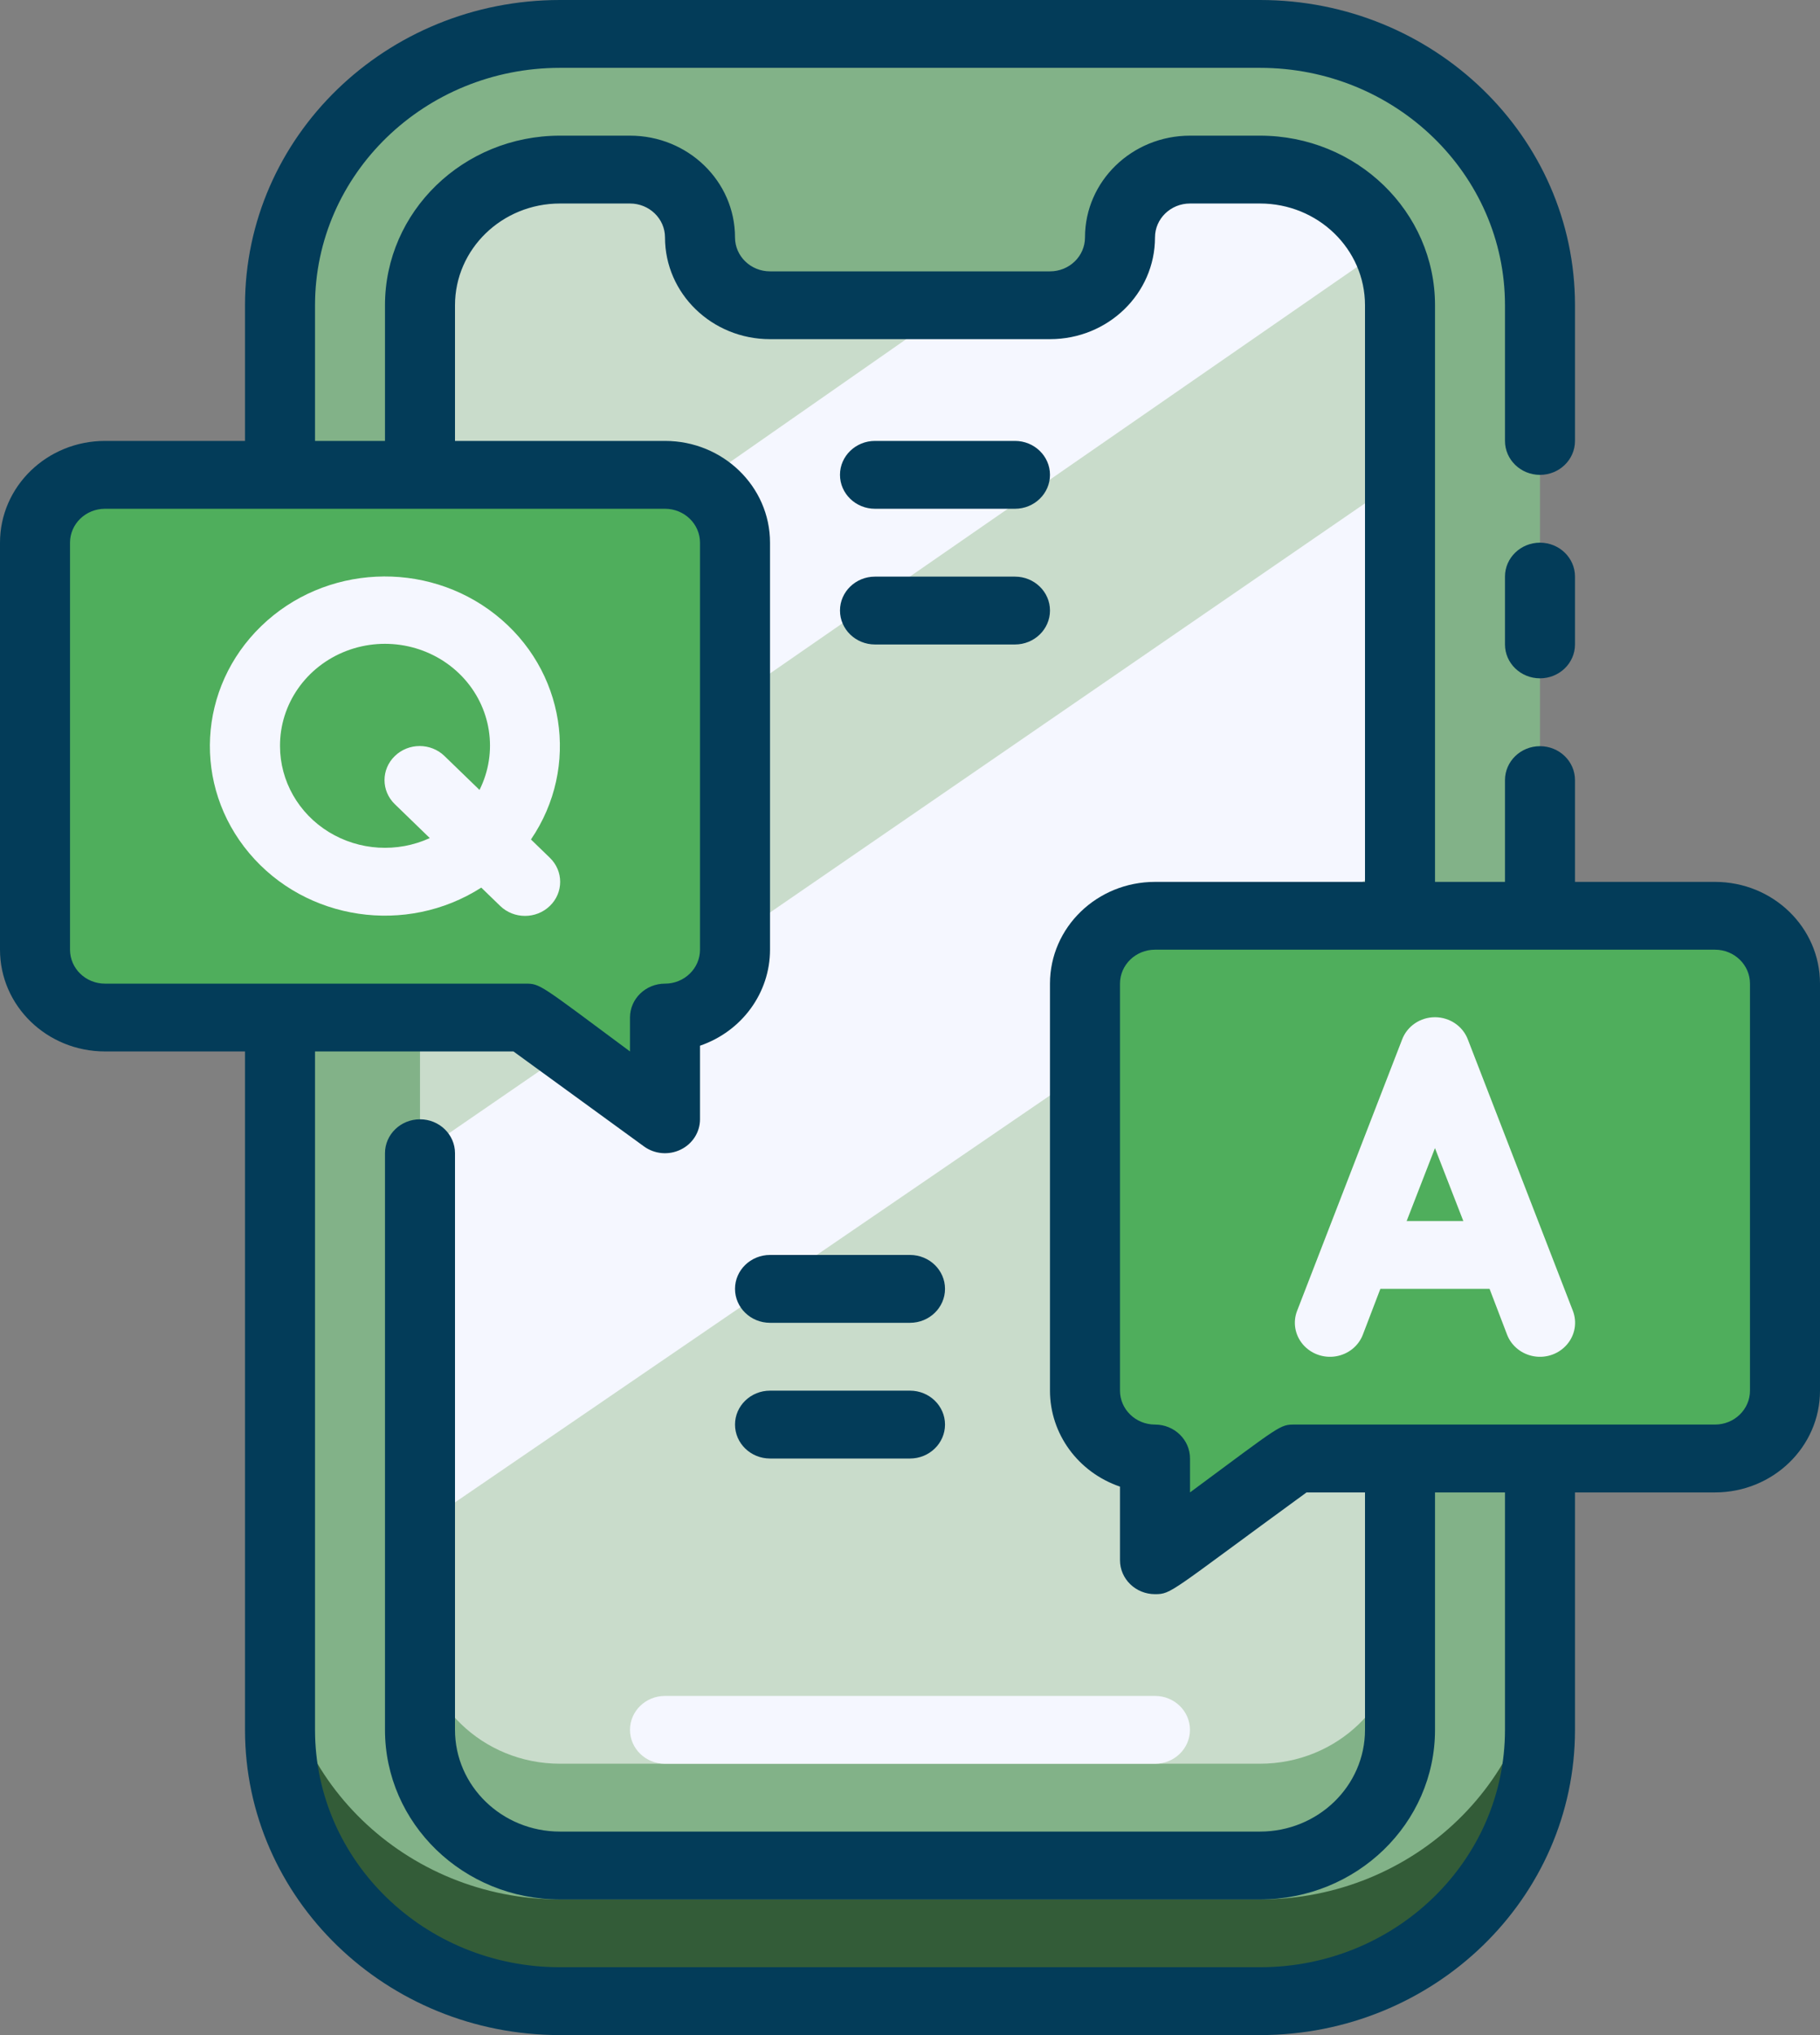 <?xml version="1.0" encoding="UTF-8"?>
<svg xmlns="http://www.w3.org/2000/svg" width="34" height="38" viewBox="0 0 34 38" fill="none">
  <rect x="0" y="0" width="34" height="38" fill="#808080" stroke="none"/>
  <g id="icon mobile">
    <g id="_8._Q_n_A">
      <path id="Rectangle" d="M18.417 0C21.246 0 23.538 2.292 23.538 5.121L23.538 31.612C23.538 34.441 21.246 36.733 18.417 36.733L5.121 36.733C2.292 36.733 0 34.441 0 31.612L0 5.121C0 2.292 2.292 0 5.121 0L18.417 0Z" fill="#82B288" transform="translate(5.231 0.633)"></path>
      <path id="Path" d="M18.308 5.067L5.231 5.067C2.342 5.067 0 2.798 0 0L0 1.9C0 4.698 2.342 6.967 5.231 6.967L18.308 6.967C21.197 6.967 23.538 4.698 23.538 1.9L23.538 0C23.538 2.798 21.197 5.067 18.308 5.067Z" fill="#335C38" transform="translate(5.231 30.4)"></path>
      <path id="Path" d="M18.308 2.533L18.308 29.133C18.308 30.532 17.137 31.667 15.692 31.667L2.615 31.667C1.171 31.667 0 30.532 0 29.133L0 2.533C0 1.134 1.171 0 2.615 0L3.923 0C4.645 0 5.231 0.567 5.231 1.267C5.231 1.966 5.816 2.533 6.538 2.533L11.769 2.533C12.491 2.533 13.077 1.966 13.077 1.267C13.077 0.567 13.662 0 14.385 0L15.692 0C17.137 0 18.308 1.134 18.308 2.533Z" fill="#C9DCCB" transform="translate(7.846 3.167)"></path>
      <path id="Path" d="M18.046 1.452L0 13.941L0 9.508L9.991 2.541L11.769 2.541C12.491 2.541 13.077 1.974 13.077 1.275C13.078 0.939 13.217 0.618 13.463 0.382C13.934 -0.087 14.385 0.008 15.692 0.008C16.698 0.011 17.614 0.572 18.046 1.452L18.046 1.452Z" fill="#F5F7FF" transform="translate(7.846 3.159)"></path>
      <path id="Path" d="M18.308 0L18.308 7.036L0 19.551L0 12.584L18.308 0L18.308 0Z" fill="#F5F7FF" transform="translate(7.846 8.949)"></path>
      <path id="Path" d="M15.692 2.533L2.615 2.533C1.171 2.533 0 1.399 0 0L0 1.9C0 3.299 1.171 4.433 2.615 4.433L15.692 4.433C17.137 4.433 18.308 3.299 18.308 1.9L18.308 0C18.308 1.399 17.137 2.533 15.692 2.533Z" fill="#82B288" transform="translate(7.846 30.4)"></path>
      <path id="Path" d="M9.808 1.267L0.654 1.267C0.293 1.267 0 0.983 0 0.633C0 0.284 0.293 0 0.654 0L9.808 0C10.169 0 10.461 0.284 10.461 0.633C10.461 0.983 10.169 1.267 9.808 1.267Z" fill="#F5F7FF" transform="translate(11.769 31.667)"></path>
      <path id="Path" d="M13.077 1.267L13.077 8.867C13.077 9.566 12.491 10.133 11.769 10.133L11.769 12.033L9.154 10.133L1.308 10.133C0.585 10.133 0 9.566 0 8.867L0 1.267C0 0.567 0.585 0 1.308 0L11.769 0C12.491 0 13.077 0.567 13.077 1.267Z" fill="#4FAE5C" transform="translate(0.654 8.867)"></path>
      <path id="Path" d="M0 1.267L0 8.867C0 9.566 0.585 10.133 1.308 10.133L1.308 12.033L3.923 10.133L11.769 10.133C12.492 10.133 13.077 9.566 13.077 8.867L13.077 1.267C13.077 0.567 12.492 0 11.769 0L1.308 0C0.585 0 0 0.567 0 1.267Z" fill="#4FAE5C" transform="translate(20.269 17.1)"></path>
      <path id="Shape" d="M5.998 4.911C6.922 3.554 6.636 1.74 5.336 0.713C4.036 -0.314 2.144 -0.222 0.958 0.928C-0.229 2.077 -0.325 3.909 0.736 5.168C1.797 6.428 3.669 6.705 5.07 5.81L5.423 6.152C5.679 6.4 6.095 6.4 6.351 6.152C6.608 5.904 6.608 5.501 6.351 5.253L5.998 4.911ZM1.31 3.169C1.305 2.386 1.797 1.68 2.549 1.391C3.301 1.103 4.158 1.291 4.709 1.865C5.259 2.439 5.389 3.281 5.037 3.986L4.383 3.353C4.127 3.104 3.711 3.104 3.455 3.353C3.198 3.601 3.198 4.004 3.455 4.252L4.108 4.885C3.501 5.163 2.79 5.12 2.222 4.772C1.655 4.424 1.311 3.819 1.31 3.169L1.31 3.169Z" fill="#F5F7FF" transform="translate(3.921 10.764)"></path>
      <path id="Shape" d="M5.194 5.484L3.232 0.417C3.138 0.167 2.892 0 2.617 0C2.342 0 2.097 0.167 2.003 0.417L0.041 5.484C-0.041 5.697 0.001 5.935 0.15 6.11C0.3 6.285 0.534 6.37 0.765 6.332C0.996 6.294 1.189 6.14 1.27 5.927L1.597 5.072L3.637 5.072L3.964 5.927C4.046 6.14 4.239 6.294 4.47 6.332C4.701 6.37 4.935 6.285 5.084 6.11C5.234 5.935 5.275 5.697 5.194 5.484L5.194 5.484ZM2.088 3.806L2.617 2.444L3.147 3.806L2.088 3.806Z" fill="#F5F7FF" transform="translate(24.19 18.994)"></path>
      <path id="Path" d="M0.654 0C0.293 0 0 0.284 0 0.633L0 1.9C0 2.25 0.293 2.533 0.654 2.533C1.015 2.533 1.308 2.25 1.308 1.9L1.308 0.633C1.308 0.284 1.015 0 0.654 0Z" fill="#033C59" transform="translate(28.115 10.133)"></path>
      <path id="Shape" d="M32.038 16.467L29.423 16.467L29.423 14.567C29.423 14.217 29.13 13.933 28.769 13.933C28.408 13.933 28.115 14.217 28.115 14.567L28.115 16.467L26.808 16.467L26.808 5.7C26.808 3.951 25.344 2.533 23.538 2.533L22.231 2.533C21.147 2.533 20.269 3.384 20.269 4.433C20.269 4.783 19.977 5.067 19.615 5.067L14.385 5.067C14.024 5.067 13.731 4.783 13.731 4.433C13.731 3.384 12.853 2.533 11.769 2.533L10.461 2.533C8.656 2.533 7.192 3.951 7.192 5.7L7.192 8.233L5.885 8.233L5.885 5.7C5.885 3.252 7.934 1.267 10.461 1.267L23.538 1.267C26.066 1.267 28.115 3.252 28.115 5.7L28.115 8.233C28.115 8.583 28.408 8.867 28.769 8.867C29.13 8.867 29.423 8.583 29.423 8.233L29.423 5.7C29.423 2.552 26.788 2.81257e-16 23.538 0L10.461 0C7.212 -2.81257e-16 4.577 2.552 4.577 5.7L4.577 8.233L1.962 8.233C0.878 8.233 1.16146e-15 9.084 0 10.133L0 17.733C0 18.783 0.878 19.633 1.962 19.633L4.577 19.633L4.577 32.3C4.577 35.448 7.212 38 10.461 38L23.538 38C26.788 38 29.423 35.448 29.423 32.3L29.423 27.867L32.038 27.867C33.122 27.867 34 27.016 34 25.967L34 18.367C34 17.317 33.122 16.467 32.038 16.467ZM1.308 17.733L1.308 10.133C1.308 9.784 1.6 9.5 1.962 9.5L12.423 9.5C12.784 9.5 13.077 9.784 13.077 10.133L13.077 17.733C13.077 18.083 12.784 18.367 12.423 18.367C12.062 18.367 11.769 18.65 11.769 19L11.769 19.633C10.063 18.367 10.095 18.367 9.808 18.367L1.962 18.367C1.6 18.367 1.308 18.083 1.308 17.733ZM28.115 32.3C28.115 34.748 26.066 36.733 23.538 36.733L10.461 36.733C7.934 36.733 5.885 34.748 5.885 32.3L5.885 19.633L9.592 19.633L12.031 21.407C12.229 21.551 12.494 21.574 12.716 21.466C12.937 21.359 13.077 21.14 13.077 20.9L13.077 19.526C13.861 19.257 14.385 18.539 14.385 17.733L14.385 10.133C14.385 9.084 13.506 8.233 12.423 8.233L8.5 8.233L8.5 5.7C8.5 4.651 9.378 3.8 10.461 3.8L11.769 3.8C12.13 3.8 12.423 4.084 12.423 4.433C12.423 5.483 13.301 6.333 14.385 6.333L19.615 6.333C20.699 6.333 21.577 5.483 21.577 4.433C21.577 4.084 21.87 3.8 22.231 3.8L23.538 3.8C24.622 3.8 25.5 4.651 25.5 5.7L25.5 16.467L21.577 16.467C20.494 16.467 19.615 17.317 19.615 18.367L19.615 25.967C19.615 26.772 20.139 27.491 20.923 27.759L20.923 29.133C20.923 29.483 21.216 29.767 21.577 29.767C21.891 29.767 21.852 29.729 24.408 27.867L25.5 27.867L25.5 32.3C25.5 33.349 24.622 34.2 23.538 34.2L10.461 34.2C9.378 34.2 8.5 33.349 8.5 32.3L8.5 21.533C8.5 21.184 8.207 20.9 7.846 20.9C7.485 20.9 7.192 21.184 7.192 21.533L7.192 32.3C7.192 34.049 8.656 35.467 10.461 35.467L23.538 35.467C25.344 35.467 26.808 34.049 26.808 32.3L26.808 27.867L28.115 27.867L28.115 32.3ZM32.692 25.967C32.692 26.316 32.4 26.6 32.038 26.6L24.192 26.6C23.905 26.6 23.944 26.6 22.231 27.867L22.231 27.233C22.231 26.884 21.938 26.6 21.577 26.6C21.216 26.6 20.923 26.316 20.923 25.967L20.923 18.367C20.923 18.017 21.216 17.733 21.577 17.733L32.038 17.733C32.4 17.733 32.692 18.017 32.692 18.367L32.692 25.967Z" fill="#033C59"></path>
      <path id="Path" d="M0.654 1.267L3.269 1.267C3.63 1.267 3.923 0.983 3.923 0.633C3.923 0.284 3.63 0 3.269 0L0.654 0C0.293 0 0 0.284 0 0.633C0 0.983 0.293 1.267 0.654 1.267Z" fill="#033C59" transform="translate(13.731 25.967)"></path>
      <path id="Path" d="M0.654 1.267L3.269 1.267C3.63 1.267 3.923 0.983 3.923 0.633C3.923 0.284 3.63 0 3.269 0L0.654 0C0.293 0 0 0.284 0 0.633C0 0.983 0.293 1.267 0.654 1.267Z" fill="#033C59" transform="translate(13.731 23.433)"></path>
      <path id="Path" d="M0.654 1.267L3.269 1.267C3.63 1.267 3.923 0.983 3.923 0.633C3.923 0.284 3.63 0 3.269 0L0.654 0C0.293 0 0 0.284 0 0.633C0 0.983 0.293 1.267 0.654 1.267Z" fill="#033C59" transform="translate(15.692 10.767)"></path>
      <path id="Path" d="M0.654 1.267L3.269 1.267C3.63 1.267 3.923 0.983 3.923 0.633C3.923 0.284 3.63 0 3.269 0L0.654 0C0.293 0 0 0.284 0 0.633C0 0.983 0.293 1.267 0.654 1.267Z" fill="#033C59" transform="translate(15.692 8.233)"></path>
    </g>
  </g>
</svg>
